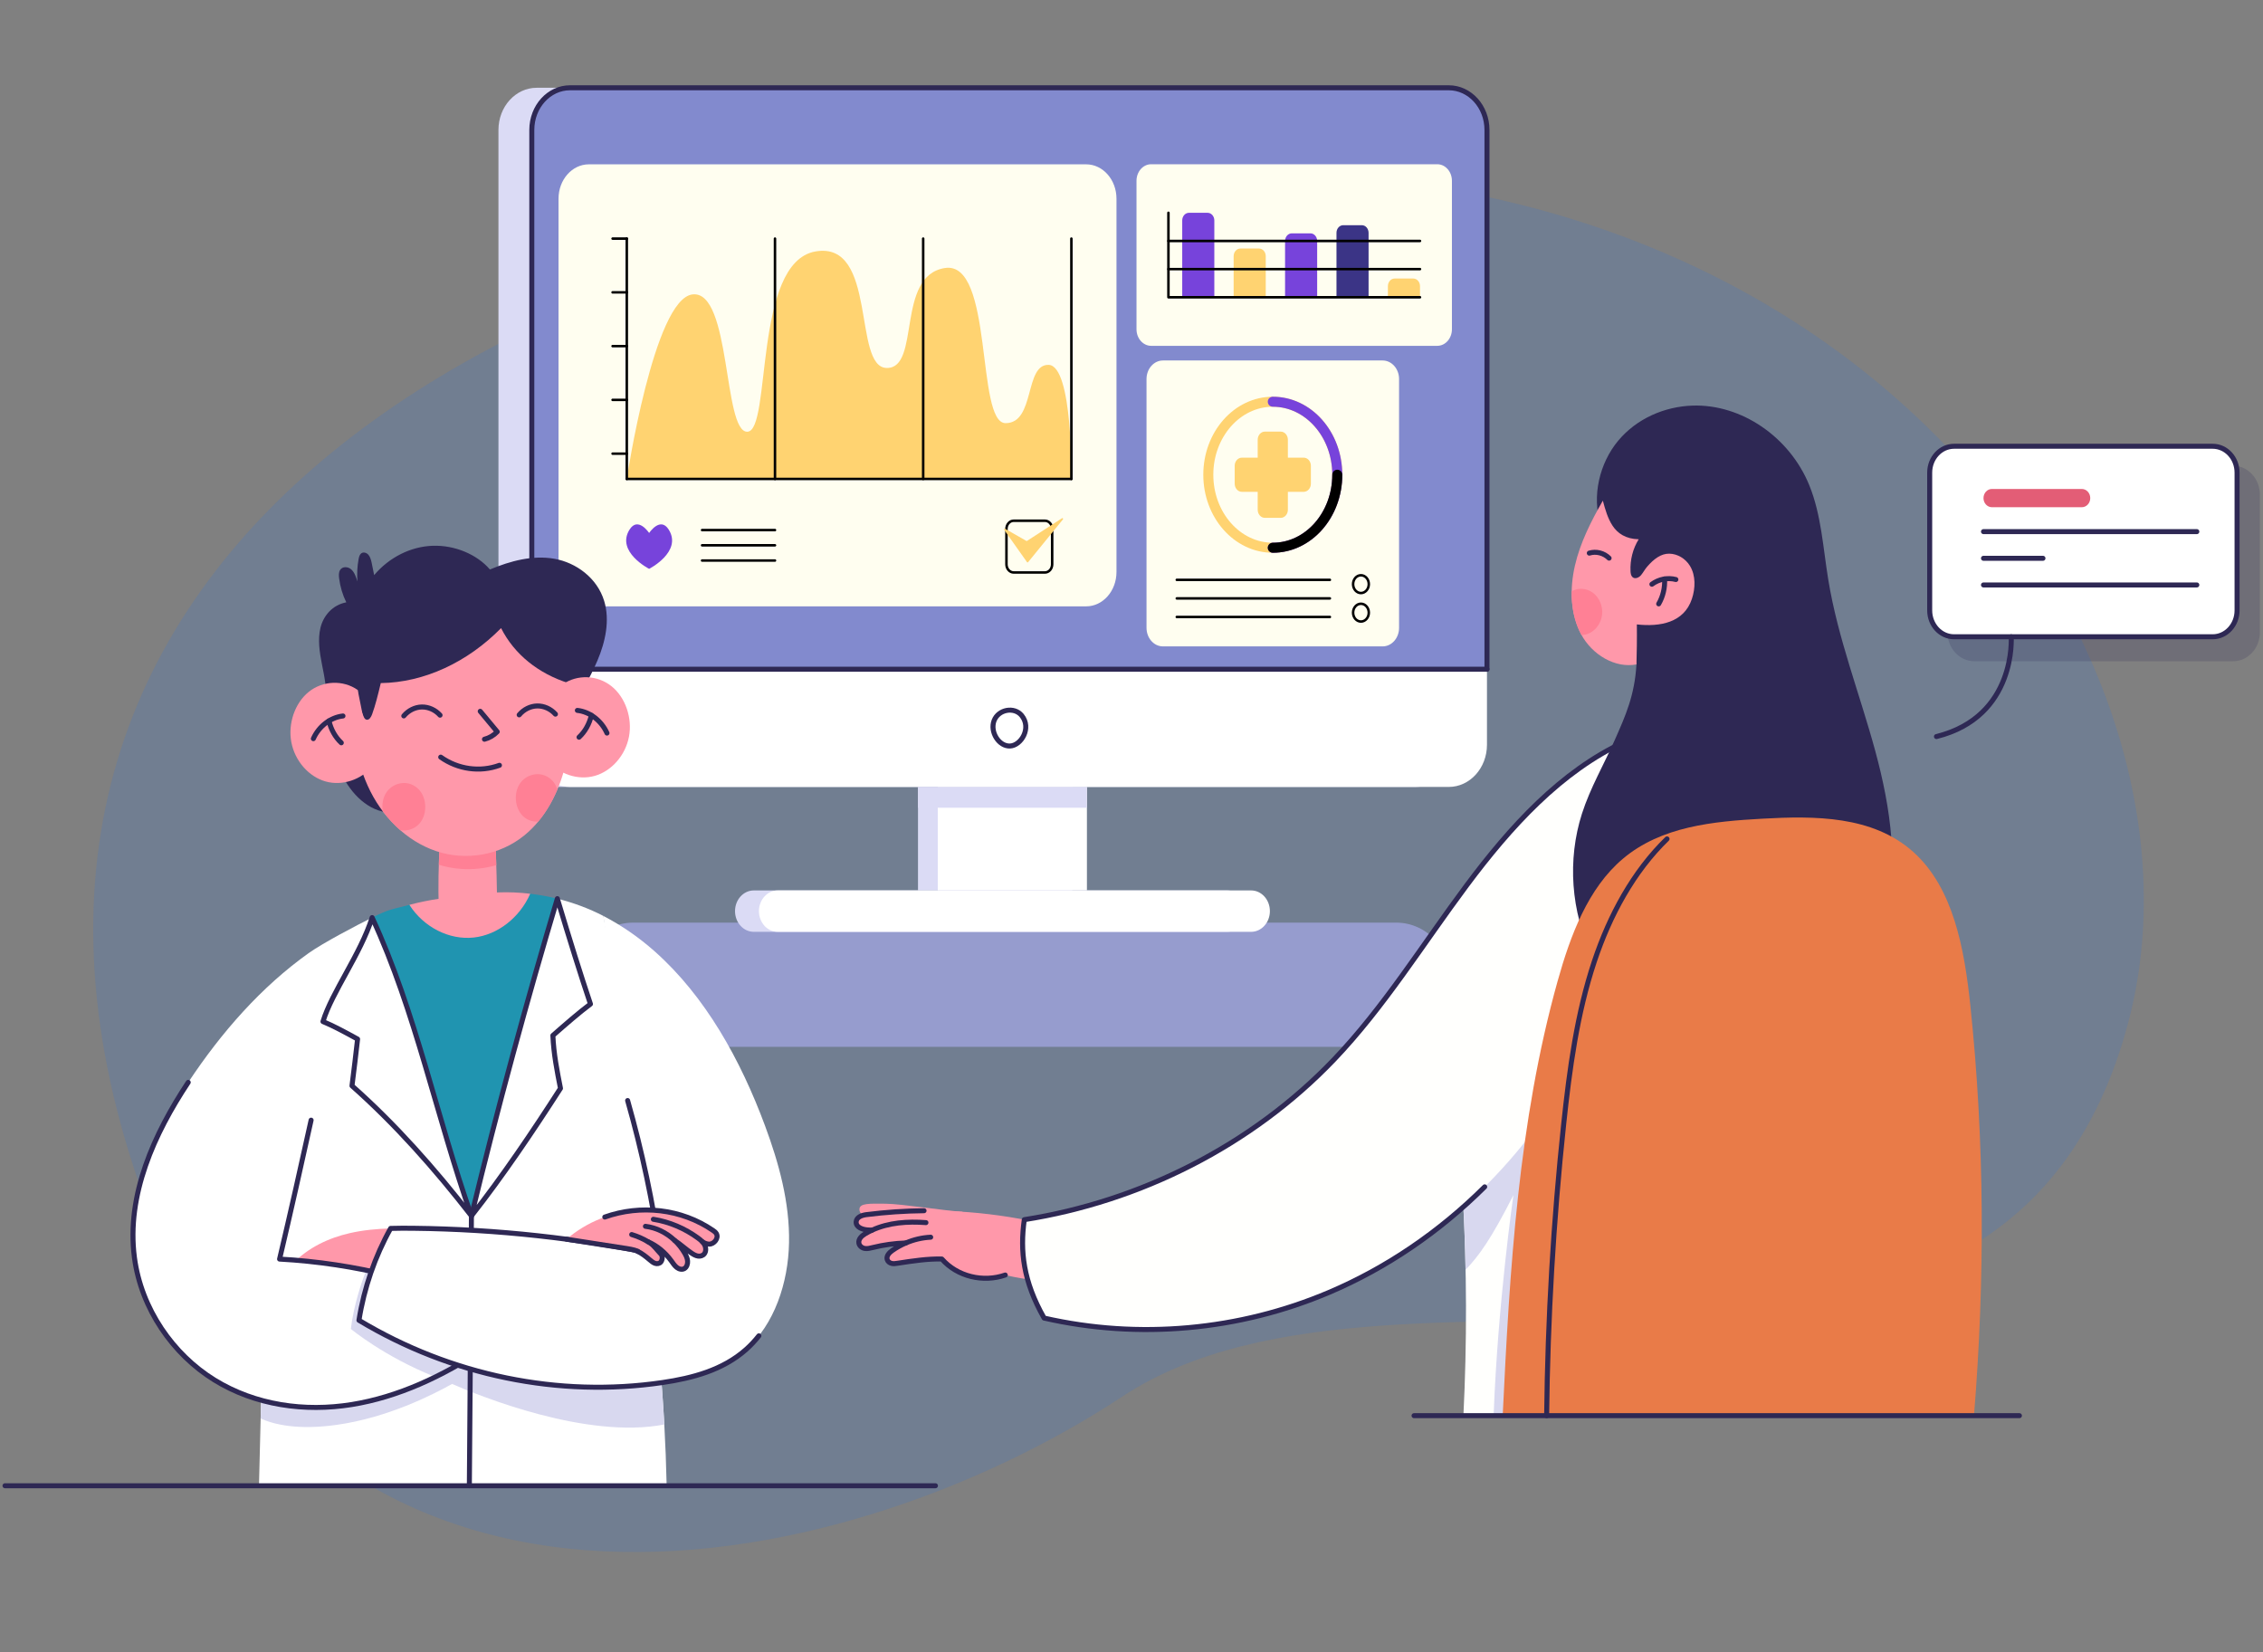 <svg width="452" height="330" viewBox="0 0 452 330" fill="none" xmlns="http://www.w3.org/2000/svg">
<rect x="0" y="0" width="452" height="330" fill="#808080" stroke="none"/>
<path d="M425.173 203.879C444.004 131.965 373.823 29.717 241.187 34.7C108.552 39.683 -14.789 106.763 26.845 233.621C61.275 338.529 167.512 316.314 224.166 278.937C280.82 241.56 400.351 298.672 425.173 203.879Z" fill="#2071F4" fill-opacity="0.15"/>
<path d="M115.187 196.683C115.187 189.833 120.222 184.28 126.433 184.28H278.89C285.101 184.28 290.137 189.833 290.137 196.683C290.137 203.532 285.101 209.085 278.89 209.085H126.433C120.222 209.085 115.187 203.532 115.187 196.683Z" fill="#969CCE"/>
<path d="M99.557 148.754V25.956C99.557 21.303 102.976 17.531 107.195 17.531H282.697C286.915 17.531 290.335 21.303 290.335 25.956V148.754C290.335 153.405 286.915 157.178 282.697 157.178H107.195C102.976 157.178 99.557 153.405 99.557 148.754Z" fill="#DBDBF5"/>
<path d="M106.221 148.754V25.956C106.221 21.303 109.641 17.531 113.86 17.531H289.361C293.58 17.531 297 21.303 297 25.956V148.754C297 153.405 293.58 157.178 289.361 157.178H113.86C109.641 157.178 106.221 153.405 106.221 148.754Z" fill="white"/>
<path d="M289.361 17.531H113.86C109.641 17.531 106.221 21.303 106.221 25.956V133.668H297V25.956C297 21.303 293.58 17.531 289.361 17.531Z" fill="#828ACE"/>
<path d="M204.067 142.912C202.582 141.094 199.416 141.681 198.553 143.934C197.69 146.189 199.517 149.102 201.733 149.005C203.951 148.911 206.111 145.418 204.067 142.912Z" stroke="#2E2854" stroke-miterlimit="10" stroke-linecap="round" stroke-linejoin="round"/>
<path d="M297 133.668V25.956C297 21.303 293.58 17.531 289.361 17.531H113.86C109.641 17.531 106.221 21.303 106.221 25.956V133.668" stroke="#2E2854" stroke-miterlimit="10" stroke-linecap="round" stroke-linejoin="round"/>
<path d="M214.18 157.178H183.356V177.849H214.18V157.178Z" fill="#DBDBF5"/>
<path d="M217.097 157.178H187.303V177.849H217.097V157.178Z" fill="white"/>
<path d="M217.096 157.178H183.356V161.334H217.096V157.178Z" fill="#DBDBF5"/>
<path d="M146.81 181.983C146.81 179.7 148.488 177.849 150.559 177.849H245.115C247.185 177.849 248.864 179.7 248.864 181.983C248.864 184.266 247.185 186.117 245.115 186.117H150.559C148.488 186.117 146.81 184.266 146.81 181.983Z" fill="#DBDBF5"/>
<path d="M151.588 181.983C151.588 179.7 153.266 177.849 155.337 177.849H249.893C251.963 177.849 253.642 179.7 253.642 181.983C253.642 184.266 251.963 186.117 249.893 186.117H155.337C153.266 186.117 151.588 184.266 151.588 181.983Z" fill="white"/>
<path d="M106.221 133.668H296.999" stroke="#2E2854" stroke-miterlimit="10" stroke-linecap="round" stroke-linejoin="round"/>
<path d="M292.293 282.757H325.473L344.572 205.693L309.705 191.881L292.184 238.992C292.985 253.562 293.015 268.181 292.293 282.757Z" fill="#FFFFFD"/>
<path d="M339.366 226.699L301.256 214.6L292.184 238.992C292.451 243.866 292.626 248.746 292.722 253.627C295.494 250.725 297.819 247.458 302.278 238.728C302.278 238.728 299.164 260.194 298.327 282.757H325.474L339.366 226.699Z" fill="#D8D8EF"/>
<path d="M192.278 242.032C188.927 241.867 180.085 240.445 176.901 240.424C173.716 240.403 171.628 240.266 171.658 241.589C171.688 242.912 173.711 243.204 176.433 243.499C179.154 243.795 189.291 246.472 189.291 246.472L192.278 242.032Z" fill="#FF98AA"/>
<path d="M214.323 255.743C209.793 256.106 205.214 255.742 200.782 254.667C196.394 256.19 191.221 255.002 188.118 251.468C185.308 251.39 182.291 251.853 179.274 252.315C178.879 252.376 178.473 252.436 178.083 252.344C177.693 252.253 177.314 251.976 177.198 251.562C176.996 250.849 177.619 250.196 178.196 249.788C179.057 249.18 179.975 248.669 180.93 248.261C178.711 248.329 176.499 248.632 174.335 249.169C173.802 249.301 173.254 249.449 172.715 249.358C172.174 249.265 171.638 248.864 171.545 248.281C171.415 247.472 172.137 246.824 172.802 246.427C173.251 246.159 173.711 245.918 174.181 245.703C173.891 245.683 173.593 245.679 173.302 245.658C172.278 245.588 170.925 245.137 171.003 244.031C171.071 243.075 172.174 242.714 173.053 242.603C183.879 241.237 194.892 241.645 205.606 243.809L214.323 255.743Z" fill="#FF98AA"/>
<path d="M185.891 247.111C184.193 247.193 182.51 247.587 180.931 248.262" stroke="#2E2854" stroke-miterlimit="10" stroke-linecap="round" stroke-linejoin="round"/>
<path d="M184.941 244.198C181.301 243.923 177.515 244.175 174.182 245.704" stroke="#2E2854" stroke-miterlimit="10" stroke-linecap="round" stroke-linejoin="round"/>
<path d="M200.783 254.667C196.395 256.19 191.222 255.002 188.119 251.469C185.309 251.391 182.292 251.853 179.275 252.315C178.88 252.377 178.474 252.436 178.084 252.344C177.694 252.253 177.315 251.976 177.199 251.563C176.997 250.85 177.62 250.196 178.197 249.788C179.058 249.18 179.976 248.669 180.931 248.261C178.712 248.329 176.5 248.633 174.336 249.169C173.803 249.302 173.255 249.449 172.716 249.358C172.175 249.265 171.639 248.864 171.546 248.281C171.416 247.473 172.138 246.824 172.803 246.427C173.252 246.159 173.712 245.919 174.182 245.703C173.892 245.683 173.594 245.679 173.303 245.659C172.279 245.588 170.926 245.137 171.004 244.031C171.072 243.076 172.175 242.714 173.054 242.603C176.874 242.121 180.718 241.86 184.563 241.819" stroke="#2E2854" stroke-miterlimit="10" stroke-linecap="round" stroke-linejoin="round"/>
<path d="M324.537 148.144C311.744 154.034 301.651 165.16 292.924 176.868C284.196 188.578 276.414 201.204 266.419 211.658C249.962 228.87 227.643 239.988 204.586 243.608C203.711 249.901 204.362 255.889 208.546 263.262C227.445 267.574 247.499 265.766 265.476 258.128C283.455 250.491 299.29 237.054 310.427 219.982L334.181 179.709L324.537 148.144Z" fill="#FFFFFD"/>
<path d="M324.537 148.144C311.744 154.034 301.652 165.16 292.924 176.868C284.196 188.578 276.414 201.204 266.419 211.658C249.962 228.87 227.643 239.988 204.586 243.608C203.711 249.901 204.362 255.889 208.546 263.262C227.445 267.574 247.499 265.766 265.476 258.128C276.92 253.267 287.495 246.056 296.543 237.054" stroke="#2E2854" stroke-miterlimit="10" stroke-linecap="round" stroke-linejoin="round"/>
<path d="M319.707 104.777C317.889 99.105 319.488 92.491 323.203 88.032C326.919 83.573 332.5 81.198 338.046 81.012C347.795 80.683 357.44 87.257 361.375 96.913C363.787 102.833 364.128 109.45 365.175 115.82C367.095 127.519 371.445 138.563 374.546 149.961C377.647 161.358 379.477 173.675 376.284 185.043C375.042 189.463 372.999 193.718 369.838 196.824C366.157 200.444 361.195 202.263 356.244 202.778C352.484 203.172 348.663 202.863 344.589 201.766C338.417 202.674 331.775 203.499 326.263 200.356C322.632 198.287 319.919 194.679 317.992 190.759C313.772 182.179 313.023 171.682 315.976 162.502C317.631 157.361 320.351 152.714 322.525 147.803C324.7 142.894 326.486 138.901 326.86 132.702L319.707 104.777Z" fill="#2E2854"/>
<path d="M327.305 107.71C326.148 109.568 325.566 111.835 325.672 114.071C325.692 114.503 325.756 114.974 326.056 115.259C326.543 115.724 327.339 115.396 327.775 114.875C328.212 114.352 328.527 113.728 328.97 113.213C330.334 111.625 331.776 110.562 333.413 110.586C335.049 110.61 336.65 111.559 337.549 113.036C338.711 114.945 338.647 117.484 337.928 119.633C336.342 124.375 331.573 125.231 326.935 124.718C326.976 127.131 326.918 131.108 326.86 132.701C322.617 133.524 318.018 130.795 315.819 126.713C313.619 122.632 313.51 117.541 314.57 112.957C315.631 108.374 317.757 104.176 320.143 99.998C320.618 101.748 321.112 103.537 322.095 105.019C323.079 106.502 324.666 107.647 327.305 107.71Z" fill="#FF98AA"/>
<path d="M329.941 116.691C331.318 115.668 333.107 115.317 334.729 115.75" stroke="#2E2854" stroke-miterlimit="10" stroke-linecap="round" stroke-linejoin="round"/>
<path d="M332.472 115.635C332.577 117.361 332.162 119.145 331.3 120.613" stroke="#2E2854" stroke-miterlimit="10" stroke-linecap="round" stroke-linejoin="round"/>
<path d="M317.44 110.476C318.799 110.051 320.351 110.445 321.392 111.48" stroke="#2E2854" stroke-miterlimit="10" stroke-linecap="round" stroke-linejoin="round"/>
<path d="M320.002 122.683C320.15 121.077 319.459 119.41 318.249 118.464C317.163 117.611 315.682 117.362 314.42 117.86C314.249 117.927 314.085 118.01 313.926 118.103C313.873 121.121 314.421 124.122 315.819 126.714C315.842 126.758 315.87 126.8 315.894 126.843C316.451 126.824 317.003 126.692 317.511 126.442C318.869 125.774 319.852 124.289 320.002 122.683Z" fill="#FF8095"/>
<path d="M394.272 282.757C396.492 255.49 396.409 227.984 393.543 200.788C392.36 189.559 390.18 177.342 382.128 170.142C374.027 162.9 362.472 162.934 351.978 163.52C342.233 164.066 331.843 165.029 324.147 171.522C317.167 177.409 313.658 186.834 311.099 196C303.277 224.012 301.54 253.517 300.14 282.757H394.272Z" fill="#E97B48"/>
<path d="M308.918 282.757C309.135 263.287 310.272 243.829 312.326 224.485C313.493 213.49 314.976 202.439 318.445 192.028C321.515 182.819 326.256 174.067 332.963 167.56" stroke="#2E2854" stroke-miterlimit="10" stroke-linecap="round" stroke-linejoin="round"/>
<path d="M282.437 282.757H403.347" stroke="#2E2854" stroke-miterlimit="10" stroke-linecap="round" stroke-linejoin="round"/>
<g opacity="0.2">
<path d="M446.008 131.575H394.354C391.664 131.575 389.484 129.217 389.484 126.307V98.791C389.484 95.882 391.664 93.523 394.354 93.523H446.008C448.697 93.523 450.877 95.882 450.877 98.791V126.307C450.877 129.216 448.697 131.575 446.008 131.575Z" fill="#2E2854"/>
<path d="M446.008 131.575H394.354C391.664 131.575 389.484 129.217 389.484 126.307V98.791C389.484 95.882 391.664 93.523 394.354 93.523H446.008C448.697 93.523 450.877 95.882 450.877 98.791V126.307C450.877 129.216 448.697 131.575 446.008 131.575Z" stroke="#2E2854" stroke-miterlimit="10" stroke-linecap="round" stroke-linejoin="round"/>
</g>
<path d="M441.95 127.185H390.296C387.607 127.185 385.427 124.826 385.427 121.917V94.401C385.427 91.491 387.607 89.133 390.296 89.133H441.95C444.64 89.133 446.819 91.491 446.819 94.401V121.917C446.819 124.826 444.64 127.185 441.95 127.185Z" fill="white"/>
<path d="M441.95 127.185H390.296C387.607 127.185 385.427 124.826 385.427 121.917V94.401C385.427 91.491 387.607 89.133 390.296 89.133H441.95C444.64 89.133 446.819 91.491 446.819 94.401V121.917C446.819 124.826 444.64 127.185 441.95 127.185Z" stroke="#2E2854" stroke-miterlimit="10" stroke-linecap="round" stroke-linejoin="round"/>
<path d="M401.706 127.185C401.706 127.185 402.83 143.121 386.777 147.115" stroke="#2E2854" stroke-miterlimit="10" stroke-linecap="round" stroke-linejoin="round"/>
<path d="M415.811 97.663H397.857C396.927 97.663 396.172 98.479 396.172 99.486C396.172 100.493 396.927 101.31 397.857 101.31H415.811C416.742 101.31 417.497 100.493 417.497 99.486C417.497 98.479 416.742 97.663 415.811 97.663Z" fill="#E35D76"/>
<path d="M396.172 106.183H438.781" stroke="#2E2854" stroke-miterlimit="10" stroke-linecap="round" stroke-linejoin="round"/>
<path d="M396.172 111.509H408.051" stroke="#2E2854" stroke-miterlimit="10" stroke-linecap="round" stroke-linejoin="round"/>
<path d="M396.172 116.835H438.781" stroke="#2E2854" stroke-miterlimit="10" stroke-linecap="round" stroke-linejoin="round"/>
<path d="M216.94 121.109H117.618C114.271 121.109 111.557 118.037 111.557 114.247V39.683C111.557 35.894 114.271 32.822 117.618 32.822H216.939C220.286 32.822 223 35.894 223 39.683V114.247C223.001 118.037 220.287 121.109 216.94 121.109Z" fill="#FFFEF0"/>
<path d="M125.193 95.66C125.193 95.66 130.605 59.657 138.336 58.8C146.066 57.943 144.41 86.353 149.27 86.231C154.13 86.109 150.374 52.432 162.854 50.228C175.333 48.024 170.253 73.373 177.101 73.495C183.949 73.618 178.868 55.126 188.698 53.535C198.527 51.943 194.883 84.517 200.846 84.517C206.81 84.517 204.57 72.747 209.446 72.876C214.32 73.005 213.989 95.66 213.989 95.66H125.193Z" fill="#FFD371"/>
<path d="M125.193 95.66H213.992" stroke="black" stroke-width="0.5" stroke-miterlimit="10" stroke-linecap="round" stroke-linejoin="round"/>
<path d="M125.193 47.656V95.66" stroke="black" stroke-width="0.5" stroke-miterlimit="10" stroke-linecap="round" stroke-linejoin="round"/>
<path d="M154.792 47.656V95.66" stroke="black" stroke-width="0.5" stroke-miterlimit="10" stroke-linecap="round" stroke-linejoin="round"/>
<path d="M184.392 47.656V95.66" stroke="black" stroke-width="0.5" stroke-miterlimit="10" stroke-linecap="round" stroke-linejoin="round"/>
<path d="M213.993 47.656V95.66" stroke="black" stroke-width="0.5" stroke-miterlimit="10" stroke-linecap="round" stroke-linejoin="round"/>
<path d="M122.353 47.656H125.193" stroke="black" stroke-width="0.5" stroke-miterlimit="10" stroke-linecap="round" stroke-linejoin="round"/>
<path d="M122.353 58.394H125.193" stroke="black" stroke-width="0.5" stroke-miterlimit="10" stroke-linecap="round" stroke-linejoin="round"/>
<path d="M122.353 69.132H125.193" stroke="black" stroke-width="0.5" stroke-miterlimit="10" stroke-linecap="round" stroke-linejoin="round"/>
<path d="M122.353 79.87H125.193" stroke="black" stroke-width="0.5" stroke-miterlimit="10" stroke-linecap="round" stroke-linejoin="round"/>
<path d="M122.353 90.608H125.193" stroke="black" stroke-width="0.5" stroke-miterlimit="10" stroke-linecap="round" stroke-linejoin="round"/>
<path d="M133.589 105.812C131.893 103.057 129.655 106.455 129.655 106.455C129.655 106.455 127.417 103.056 125.72 105.812C123.006 110.218 129.655 113.619 129.655 113.619C129.655 113.619 136.303 110.218 133.589 105.812Z" fill="#7743DB"/>
<path d="M140.228 105.873H154.792" stroke="black" stroke-width="0.5" stroke-miterlimit="10" stroke-linecap="round" stroke-linejoin="round"/>
<path d="M140.228 108.914H154.792" stroke="black" stroke-width="0.5" stroke-miterlimit="10" stroke-linecap="round" stroke-linejoin="round"/>
<path d="M140.228 111.956H154.792" stroke="black" stroke-width="0.5" stroke-miterlimit="10" stroke-linecap="round" stroke-linejoin="round"/>
<path d="M208.71 114.345H202.468C201.67 114.345 201.023 113.613 201.023 112.709V105.643C201.023 104.741 201.669 104.008 202.468 104.008H208.71C209.507 104.008 210.154 104.739 210.154 105.643V112.709C210.154 113.612 209.507 114.345 208.71 114.345Z" fill="#FFFEF0" stroke="black" stroke-width="0.5" stroke-miterlimit="10" stroke-linecap="round" stroke-linejoin="round"/>
<path d="M200.585 105.853L205.131 112.279C205.185 112.355 205.285 112.359 205.343 112.287L212.299 103.748C212.407 103.614 212.265 103.413 212.126 103.503L205.135 108.034C205.095 108.06 205.045 108.061 205.003 108.038L200.756 105.613C200.622 105.536 200.491 105.721 200.585 105.853Z" fill="#FFD371"/>
<path d="M232.28 129.105H276.163C277.975 129.105 279.443 127.443 279.443 125.392V75.713C279.443 73.662 277.975 72 276.163 72H232.28C230.468 72 229 73.662 229 75.713V125.393C229 127.443 230.468 129.105 232.28 129.105Z" fill="#FFFEF0"/>
<path d="M254.221 109.403C261.335 109.403 267.101 102.874 267.101 94.821C267.101 86.768 261.335 80.24 254.221 80.24C247.108 80.24 241.341 86.768 241.341 94.821C241.341 102.874 247.108 109.403 254.221 109.403Z" stroke="#FFD371" stroke-width="2" stroke-miterlimit="10" stroke-linecap="round" stroke-linejoin="round"/>
<path d="M248.045 91.409H251.207V87.829C251.207 86.933 251.848 86.207 252.64 86.207H255.801C256.593 86.207 257.234 86.934 257.234 87.829V91.409H260.396C261.188 91.409 261.829 92.135 261.829 93.031V96.611C261.829 97.507 261.187 98.232 260.396 98.232H257.234V101.812C257.234 102.708 256.592 103.434 255.801 103.434H252.64C251.848 103.434 251.207 102.708 251.207 101.812V98.232H248.045C247.253 98.232 246.613 97.506 246.613 96.611V93.031C246.612 92.135 247.253 91.409 248.045 91.409Z" fill="#FFD371"/>
<path d="M254.221 109.402C261.335 109.402 267.102 102.873 267.102 94.82C267.102 86.767 261.335 80.239 254.221 80.239" stroke="#7743DB" stroke-width="2" stroke-miterlimit="10" stroke-linecap="round" stroke-linejoin="round"/>
<path d="M254.221 109.402C261.335 109.402 267.102 102.873 267.102 94.82" stroke="black" stroke-width="2" stroke-miterlimit="10" stroke-linecap="round" stroke-linejoin="round"/>
<path d="M265.625 115.816H235.044" stroke="black" stroke-width="0.5" stroke-miterlimit="10" stroke-linecap="round" stroke-linejoin="round"/>
<path d="M265.625 119.521H235.044" stroke="black" stroke-width="0.5" stroke-miterlimit="10" stroke-linecap="round" stroke-linejoin="round"/>
<path d="M265.625 123.226H235.044" stroke="black" stroke-width="0.5" stroke-miterlimit="10" stroke-linecap="round" stroke-linejoin="round"/>
<path d="M270.259 116.675C270.259 117.656 270.962 118.452 271.828 118.452C272.695 118.452 273.398 117.656 273.398 116.675C273.398 115.694 272.695 114.898 271.828 114.898C270.962 114.898 270.259 115.693 270.259 116.675Z" stroke="black" stroke-width="0.5" stroke-miterlimit="10" stroke-linecap="round" stroke-linejoin="round"/>
<path d="M270.259 122.367C270.259 123.349 270.962 124.144 271.828 124.144C272.695 124.144 273.398 123.348 273.398 122.367C273.398 121.386 272.695 120.59 271.828 120.59C270.962 120.59 270.259 121.386 270.259 122.367Z" stroke="black" stroke-width="0.5" stroke-miterlimit="10" stroke-linecap="round" stroke-linejoin="round"/>
<path d="M287.079 69.073H229.921C228.308 69.073 227 67.592 227 65.766V36.111C227 34.285 228.308 32.805 229.921 32.805H287.079C288.692 32.805 290 34.285 290 36.111V65.766C290 67.592 288.692 69.073 287.079 69.073Z" fill="#FFFEF0"/>
<path d="M241.197 42.503H237.476C236.733 42.503 236.131 43.184 236.131 44.026V59.374H242.543V44.026C242.543 43.184 241.94 42.503 241.197 42.503Z" fill="#7743DB"/>
<path d="M251.468 49.641H247.747C247.004 49.641 246.402 50.323 246.402 51.164V59.374H252.813V51.164C252.814 50.323 252.211 49.641 251.468 49.641Z" fill="#FFD371"/>
<path d="M261.738 46.607H258.017C257.274 46.607 256.672 47.289 256.672 48.13V59.373H263.084V48.13C263.083 47.289 262.481 46.607 261.738 46.607Z" fill="#7743DB"/>
<path d="M272.008 44.979H268.287C267.544 44.979 266.942 45.661 266.942 46.502V59.373H273.353V46.503C273.353 45.662 272.751 44.979 272.008 44.979Z" fill="#3B3486"/>
<path d="M282.279 55.63H278.558C277.815 55.63 277.213 56.312 277.213 57.153V59.374H283.624V57.153C283.624 56.312 283.022 55.63 282.279 55.63Z" fill="#FFD371"/>
<path d="M233.376 42.503V59.374H283.623" stroke="black" stroke-width="0.5" stroke-miterlimit="10" stroke-linecap="round" stroke-linejoin="round"/>
<path d="M233.375 53.75H283.622" stroke="black" stroke-width="0.5" stroke-miterlimit="10" stroke-linecap="round" stroke-linejoin="round"/>
<path d="M233.375 48.127H283.622" stroke="black" stroke-width="0.5" stroke-miterlimit="10" stroke-linecap="round" stroke-linejoin="round"/>
<path d="M134.77 258.871L120.515 182.945C117.655 181.462 114.536 180.302 111.316 179.496L92.466 196.134L74.33 183.273C71.198 184.829 64.546 188.311 61.665 190.36L52.403 269.472C52.178 278.565 51.953 287.659 51.728 296.753H133.156C132.972 288.39 132.516 280.033 131.754 271.71L134.77 258.871Z" fill="white"/>
<path d="M131.753 271.71L134.618 259.516L53.048 263.954L52.402 269.472C52.288 274.088 52.174 278.704 52.06 283.32C54.678 284.51 59.48 285.71 67.427 284.567C77.346 283.142 86.228 278.704 90.289 276.42C95.879 278.864 117.249 287.527 132.686 284.515C132.451 280.241 132.144 275.971 131.753 271.71Z" fill="#D8D8EF"/>
<path d="M94.16 242.854C94.057 260.935 93.856 278.692 93.746 296.754" stroke="#2E2854" stroke-miterlimit="10" stroke-linecap="round" stroke-linejoin="round"/>
<path d="M105.904 178.512L93.399 184.93L81.766 180.73C77.974 181.736 77.897 181.5 74.328 183.273L76.379 207.919L94.159 242.855L108.547 207.949L111.32 179.498C109.539 179.052 107.724 178.73 105.904 178.512Z" fill="#2094B0"/>
<path d="M93.371 179.032C89.454 179.131 85.568 179.72 81.766 180.729C84.619 185.183 89.708 187.793 94.633 187.254C99.409 186.731 103.814 183.269 105.904 178.512C101.646 178.003 97.358 178.131 93.371 179.032Z" fill="#FF98AA"/>
<path d="M74.328 183.272C83.063 202.142 87.154 223.019 94.159 242.854C86.831 233.412 78.925 224.514 70.304 216.874C70.707 213.661 71.109 210.448 71.423 207.538C69.042 206.231 66.662 204.926 64.507 204.04C66.308 198.127 71.98 190.641 74.328 183.272Z" fill="white" stroke="#2E2854" stroke-miterlimit="10" stroke-linecap="round" stroke-linejoin="round"/>
<path d="M111.322 179.49C105.319 199.565 99.338 221.432 94.159 242.854C100.369 234.965 106.461 225.925 111.948 217.381C111.266 213.928 110.585 210.476 110.429 206.814C113.036 204.533 115.643 202.251 117.936 200.541C115.936 194.574 113.836 187.878 111.322 179.49Z" fill="white" stroke="#2E2854" stroke-miterlimit="10" stroke-linecap="round" stroke-linejoin="round"/>
<path d="M58.441 252.411C61.557 249.169 65.658 247.258 69.852 246.3C72.539 245.687 75.275 245.44 78.021 245.355L78.663 257.631L58.441 252.411Z" fill="#FF98AA"/>
<path d="M96.493 269.538C88.394 274.864 79.553 279.044 70.224 280.54C60.895 282.036 51.035 280.704 42.81 275.62C34.585 270.536 28.205 261.467 26.849 251.169C25.203 238.663 30.839 226.384 37.596 216.185C44.237 206.159 52.206 197.088 61.663 190.361L63.231 218.792C60.86 229.528 58.489 240.264 55.84 251.482C63.371 251.895 70.869 253.026 78.225 254.859L96.493 269.538Z" fill="white"/>
<path d="M96.493 269.537L78.225 254.858C76.54 254.438 74.848 254.059 73.149 253.714C72.411 255.592 70.698 260.34 70.074 265.427C70.074 265.427 76.644 270.927 86.944 275.03C90.225 273.421 93.413 271.563 96.493 269.537Z" fill="#D8D8EF"/>
<path d="M62.14 223.733C60.127 232.832 58.084 241.985 55.841 251.481C63.372 251.894 70.87 253.026 78.226 254.858L96.494 269.537C88.395 274.864 79.554 279.043 70.225 280.539C60.896 282.035 51.035 280.703 42.811 275.619C34.586 270.535 28.206 261.466 26.85 251.168C25.204 238.662 30.84 226.383 37.597 216.184" stroke="#2E2854" stroke-miterlimit="10" stroke-linecap="round" stroke-linejoin="round"/>
<path d="M120.514 182.946C124.174 184.843 127.633 187.24 130.766 190.022C140.872 198.996 147.893 211.613 152.808 224.863C155.568 232.301 157.749 240.177 157.597 248.213C157.443 256.249 154.677 264.517 149.002 269.549C144.34 273.683 138.254 275.267 132.328 276.139C111.634 279.186 90.096 274.774 71.696 263.705C72.729 257.221 74.888 250.957 78.021 245.355C79.561 245.308 81.103 245.31 82.641 245.328C99.207 245.517 115.758 247.328 131.911 250.706C130.43 240.246 128.238 229.911 125.359 219.813L120.514 182.946Z" fill="white"/>
<path d="M151.573 266.811C150.794 267.801 149.937 268.72 149.002 269.549C144.34 273.683 138.254 275.267 132.328 276.139C111.634 279.185 90.096 274.774 71.696 263.705C72.729 257.221 74.888 250.956 78.021 245.355C79.561 245.307 81.103 245.31 82.641 245.328C99.207 245.517 115.758 247.328 131.911 250.706C130.43 240.246 128.238 229.91 125.359 219.813" stroke="#2E2854" stroke-miterlimit="10" stroke-linecap="round" stroke-linejoin="round"/>
<path d="M113.162 247.513C121.358 240.441 133.604 239.701 142.437 245.776C142.68 245.944 142.928 246.123 143.083 246.389C143.607 247.294 142.627 248.507 141.654 248.496C141.175 248.49 140.732 248.308 140.313 248.048L140.314 248.046C140.474 248.221 140.616 248.412 140.728 248.629C141.016 249.185 141.057 249.946 140.678 250.431C140.377 250.816 139.873 250.951 139.415 250.883C138.958 250.814 138.538 250.573 138.144 250.309C136.996 249.541 135.918 248.53 134.769 247.77C135.533 248.496 136.203 249.34 136.749 250.278C137.032 250.764 137.287 251.292 137.335 251.868C137.382 252.443 137.175 253.076 136.719 253.36C136.241 253.657 135.618 253.497 135.17 253.146C134.721 252.794 134.402 252.285 134.06 251.81C132.849 250.132 131.237 248.819 129.44 248.02C129.577 248.103 129.713 248.189 129.847 248.278C130.682 248.83 131.138 249.566 132.008 250.478C132.37 250.858 132.335 251.616 132.014 252.039C131.745 252.397 131.255 252.468 130.851 252.337C130.447 252.206 130.105 251.911 129.772 251.627C129.021 250.988 128.245 250.367 127.379 249.943C126.514 249.516 125.532 249.457 124.511 249.272L113.162 247.513Z" fill="#FF98AA"/>
<path d="M130.498 243.532C133.695 244.039 136.786 245.345 139.473 247.324C139.767 247.54 140.063 247.772 140.314 248.046" stroke="#2E2854" stroke-miterlimit="10" stroke-linecap="round" stroke-linejoin="round"/>
<path d="M128.915 244.938C131.067 245.191 133.13 246.212 134.768 247.771" stroke="#2E2854" stroke-miterlimit="10" stroke-linecap="round" stroke-linejoin="round"/>
<path d="M129.439 248.021C128.409 247.397 127.303 246.928 126.171 246.582" stroke="#2E2854" stroke-miterlimit="10" stroke-linecap="round" stroke-linejoin="round"/>
<path d="M120.798 243.085C127.92 240.557 136.066 241.394 142.438 245.775C142.68 245.943 142.929 246.122 143.083 246.388C143.607 247.293 142.628 248.506 141.655 248.495C141.175 248.489 140.732 248.307 140.313 248.047L140.315 248.045C140.475 248.22 140.617 248.411 140.729 248.628C141.017 249.185 141.057 249.945 140.678 250.43C140.377 250.815 139.873 250.95 139.415 250.882C138.959 250.813 138.538 250.572 138.144 250.308C136.996 249.54 135.919 248.529 134.769 247.769C135.533 248.496 136.203 249.34 136.749 250.277C137.032 250.763 137.288 251.291 137.335 251.867C137.382 252.442 137.176 253.075 136.72 253.359C136.241 253.656 135.618 253.496 135.17 253.146C134.722 252.793 134.403 252.284 134.06 251.809C132.849 250.131 131.237 248.818 129.44 248.019C129.577 248.102 129.713 248.188 129.847 248.277C130.683 248.829 131.138 249.565 132.008 250.477C132.371 250.857 132.335 251.615 132.014 252.038C131.745 252.397 131.255 252.467 130.851 252.337C130.447 252.205 130.106 251.91 129.772 251.626C129.021 250.987 128.246 250.366 127.38 249.942" stroke="#2E2854" stroke-miterlimit="10" stroke-linecap="round" stroke-linejoin="round"/>
<path d="M127.379 249.942C126.513 249.516 125.532 249.457 124.51 249.272L113.162 247.512" stroke="#2E2854" stroke-miterlimit="10" stroke-linecap="round" stroke-linejoin="round"/>
<path d="M99.316 181.063C99.24 177.032 99.164 173.003 98.97 168.355C95.472 167.977 91.928 167.94 87.836 168.533C87.576 172.81 87.507 177.095 87.629 181.377L99.316 181.063Z" fill="#FF98AA"/>
<path d="M99.128 172.806C99.085 171.374 99.035 169.901 98.971 168.355C95.473 167.977 91.93 167.94 87.838 168.533C87.752 169.927 87.695 171.321 87.652 172.716C89.976 173.459 94.114 174.221 99.128 172.806Z" fill="#FF8095"/>
<path d="M77.069 162.226C72.938 161.595 69.601 157.939 67.849 153.761C66.096 149.584 65.654 144.905 65.052 139.905C65.315 137.472 64.764 135.033 64.295 132.639C63.827 130.244 63.438 127.733 64.014 125.367C64.591 123.001 66.398 120.828 69.165 120.307C68.433 118.82 67.946 117.188 67.734 115.512C67.661 114.945 67.633 114.32 67.927 113.848C68.403 113.083 69.516 113.152 70.166 113.74C70.815 114.33 71.118 115.253 71.39 116.131C71.277 114.642 71.355 113.136 71.625 111.673C71.703 111.25 71.817 110.796 72.131 110.541C72.56 110.191 73.205 110.379 73.575 110.801C73.945 111.224 74.103 111.816 74.229 112.387C74.356 112.958 74.469 113.552 74.731 114.869C77.731 111.312 82.05 109.152 86.451 109.008C90.852 108.864 95.279 110.736 97.854 113.746C101.961 112.026 106.398 110.839 110.736 111.606C115.074 112.374 119.281 115.437 120.677 120.036C121.856 123.919 120.905 128.221 119.333 131.929C117.76 135.637 115.584 139.014 114.127 142.779C112.831 146.128 112.119 149.746 110.591 152.972C109.062 156.2 106.424 159.127 103.138 159.445L77.069 162.226Z" fill="#2E2854"/>
<path d="M71.442 137.808C68.528 135.764 64.489 135.934 61.691 138.169C58.894 140.403 57.483 144.541 58.196 148.27C58.909 152 61.679 155.137 65.024 156.081C68.369 157.026 72.133 155.765 74.483 152.972L71.442 137.808Z" fill="#FF98AA"/>
<path d="M62.588 147.535C63.696 145.054 66.011 143.282 68.504 143.006" stroke="#2E2854" stroke-miterlimit="10" stroke-linecap="round" stroke-linejoin="round"/>
<path d="M65.71 143.989C66.092 145.673 66.96 147.241 68.169 148.361" stroke="#2E2854" stroke-miterlimit="10" stroke-linecap="round" stroke-linejoin="round"/>
<path d="M112.38 136.694C115.294 134.649 119.332 134.819 122.131 137.054C124.928 139.288 126.338 143.426 125.626 147.156C124.912 150.886 122.143 154.022 118.798 154.967C115.452 155.911 111.689 154.65 109.339 151.857L112.38 136.694Z" fill="#FF98AA"/>
<path d="M121.234 146.42C120.126 143.939 117.811 142.167 115.318 141.891" stroke="#2E2854" stroke-miterlimit="10" stroke-linecap="round" stroke-linejoin="round"/>
<path d="M118.113 142.874C117.731 144.558 116.863 146.126 115.654 147.246" stroke="#2E2854" stroke-miterlimit="10" stroke-linecap="round" stroke-linejoin="round"/>
<path d="M113.63 136.47C114.222 142.002 114.194 147.683 112.868 153.058C111.541 158.432 108.832 163.5 104.778 166.817C99.803 170.889 93.025 171.983 87.101 169.991C81.177 167.998 76.187 163.065 73.443 156.936C70.7 150.807 69.972 144.449 71.442 137.808C71.47 139.673 71.664 140.811 72.402 142.549C72.611 143.039 72.762 143.689 73.249 143.753C73.78 143.823 74.138 143.182 74.335 142.634C74.981 140.84 75.447 138.969 76.056 136.437C84.788 136.315 93.423 132.231 100.083 125.456C102.73 130.692 107.522 134.545 113.63 136.47Z" fill="#FF98AA"/>
<path d="M95.918 142.072C97.051 143.433 98.184 144.794 99.316 146.155C98.605 146.891 97.714 147.413 96.763 147.651" stroke="#2E2854" stroke-miterlimit="10" stroke-linecap="round" stroke-linejoin="round"/>
<path d="M80.652 142.991C81.566 141.896 82.895 141.236 84.244 141.209C85.594 141.182 86.944 141.787 87.894 142.845" stroke="#2E2854" stroke-miterlimit="10" stroke-linecap="round" stroke-linejoin="round"/>
<path d="M103.697 142.783C104.611 141.688 105.941 141.028 107.29 141.002C108.639 140.975 109.989 141.579 110.939 142.637" stroke="#2E2854" stroke-miterlimit="10" stroke-linecap="round" stroke-linejoin="round"/>
<path d="M88.027 151.226C91.451 153.665 95.891 154.281 99.757 152.855" stroke="#2E2854" stroke-miterlimit="10" stroke-linecap="round" stroke-linejoin="round"/>
<path d="M111.321 157.682C111.108 157.019 110.783 156.404 110.318 155.915C108.375 153.872 105.366 154.438 103.949 156.354C102.532 158.268 102.783 161.418 104.482 163.03C105.306 163.813 106.403 164.161 107.486 164.111C109.06 162.222 110.332 160.029 111.321 157.682Z" fill="#FF8095"/>
<path d="M77.283 158.119C76.484 159.199 76.234 160.669 76.457 162.038C77.506 163.432 78.682 164.708 79.968 165.829C81.386 166.049 82.91 165.557 83.875 164.379C85.379 162.545 85.274 159.386 83.651 157.68C81.709 155.637 78.701 156.203 77.283 158.119Z" fill="#FF8095"/>
<path d="M1 296.754H186.842" stroke="#2E2854" stroke-miterlimit="10" stroke-linecap="round" stroke-linejoin="round"/>
</svg>
